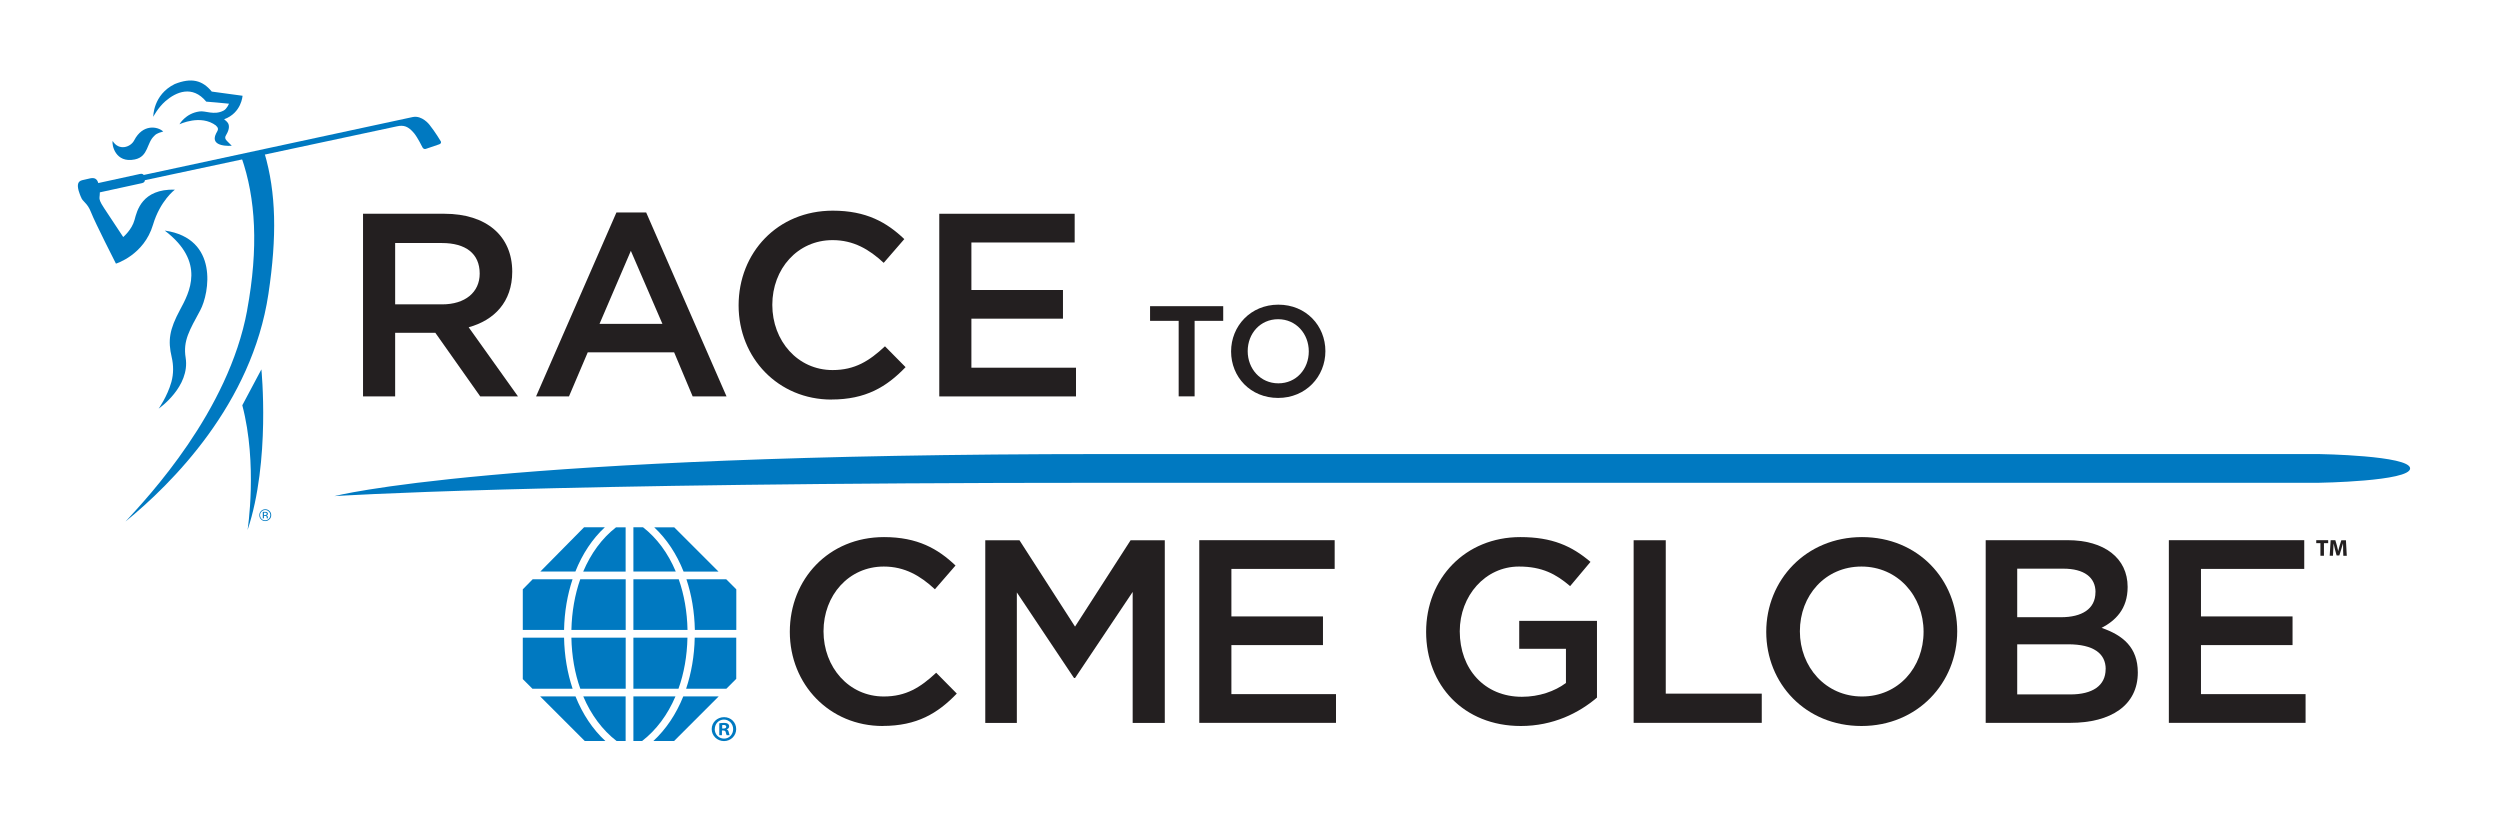 <?xml version="1.0" encoding="UTF-8"?>
<svg xmlns="http://www.w3.org/2000/svg" version="1.1" viewBox="0 0 412.5 134.64">
  <defs>
    <style>
      .cls-1 {
        fill: #231f20;
      }

      .cls-2, .cls-3 {
        fill: #0079c1;
      }

      .cls-3 {
        fill-rule: evenodd;
      }
    </style>
  </defs>
  <!-- Generator: Adobe Illustrator 28.6.0, SVG Export Plug-In . SVG Version: 1.2.0 Build 709)  -->
  <g>
    <g id="Layer_1">
      <g>
        <g>
          <g>
            <path class="cls-3" d="M43.13,60.95s1.52,15.12-2.28,26.5c0,0,1.69-10.85-.87-20.58l3.15-5.92Z"/>
            <path class="cls-2" d="M40.78,51.21c-3.08,16.68-16.28,30.73-20.07,34.84h0c7.66-6.25,20.86-19.39,23.58-37.56,1.42-9.48,1.28-16.68-.65-23.24l-3.79.74c2.34,6.71,2.83,14.89.92,25.22Z"/>
            <path class="cls-3" d="M27.19,38.05c6.82,5.2,4.03,10.25,2.52,13.06-1.76,3.27-2.03,5.06-1.38,7.83.31,1.32.32,2.75-.05,4.08-.67,2.41-2.12,4.43-2.12,4.43l.05-.05s5.19-3.59,4.42-8.39c-.45-2.8.65-4.54,2.41-7.81,1.51-2.81,3.09-11.85-5.82-13.15h-.02Z"/>
            <path class="cls-3" d="M13.33,32.46c-.1-.31-.24-.55-.36-1.01-.25-.98-.14-1.54.6-1.72.26-.07.83-.2,1.3-.3.67-.14,1.17,0,1.39.92.65,2.66-.53,1.8.91,3.98,1.45,2.19,3.16,4.78,3.16,4.78,0,0,1.43-1.19,1.87-2.83.4-1.48,1.21-5.13,6.66-4.99,0,0-2.43,1.8-3.62,5.81-1.49,5-6.11,6.4-6.11,6.4,0,0-3.45-6.77-4.1-8.45-.65-1.69-1.4-1.68-1.69-2.6Z"/>
            <path class="cls-3" d="M70.85,20.57s-1.2-1.57-2.74-1.26l-44.4,9.56c-.1-.14-.27-.24-.6-.17-.78.16-7.59,1.65-8.07,1.76-.48.11-.07,1.6.32,1.52.38-.08,7.42-1.63,8.07-1.76.36-.08.46-.28.48-.49l41.56-8.88c1.14-.26,1.9-.02,2.87,1.15.59.73,1.35,2.28,1.35,2.28,0,0,.18.42.59.28l2.2-.75c.43-.16.25-.49.25-.49,0,0-.93-1.57-1.88-2.75Z"/>
            <g>
              <path class="cls-3" d="M25.49,22.38c.42-.45,1.12-.57,1.44-.68-.88-.84-3.36-1.31-4.79,1.46-.6,1.16-2.54,1.77-3.56.09-.15.67.46,3.71,3.65,3.06,2.31-.47,1.93-2.78,3.27-3.93Z"/>
              <path class="cls-3" d="M35.65,20.75c.59.5.21.85,0,1.28-1.17,2.35,2.59,2.02,2.59,2.02l-.73-.73c-.22-.23-.36-.4-.35-.63,0-.12.05-.26.16-.43.3-.5.43-.91.45-1.26.03-.64-.28-.91-.72-1.26l-.07-.06c2.89-1.06,3.04-3.88,3.04-3.88l-5.08-.69c-1.54-1.88-3.37-2.34-6.11-1.24-3.6,1.77-3.54,5.4-3.54,5.4,0,0,.75-1.48,2.01-2.58,1.75-1.52,4.44-2.69,6.73.08,0,0,3.3.27,3.75.34,0,0-.33.85-.89,1.14-1.58.82-2.97-.02-3.98.14-2.32.32-3.3,2.12-3.3,2.12,0,0,3.51-1.71,6.05.22Z"/>
            </g>
            <path class="cls-2" d="M44.45,85.69c-.19.19-.42.29-.69.29s-.5-.1-.69-.29c-.19-.19-.28-.42-.28-.69s.1-.5.29-.69c.19-.19.42-.28.69-.28s.5.09.69.28c.19.19.29.42.29.69s-.09.5-.29.69ZM43.16,84.41c-.16.16-.25.36-.25.59s.08.43.24.6c.16.17.36.25.6.25s.43-.08.6-.25c.16-.16.25-.36.25-.6s-.08-.43-.25-.59c-.16-.17-.36-.25-.6-.25s-.43.08-.59.25ZM43.74,84.46c.13,0,.23.01.29.04.11.05.17.14.17.27,0,.1-.03.17-.1.21-.04.02-.09.04-.15.05.08.01.15.05.18.1.04.06.06.11.06.17v.08s0,.05,0,.08c0,.03,0,.05,0,.06h0s-.18.01-.18.01c0,0,0,0,0-.01,0,0,0,0,0-.01v-.03s0-.09,0-.09c0-.12-.03-.21-.1-.25-.04-.02-.11-.03-.21-.03h-.15v.42h-.19v-1.07h.37ZM43.94,84.63s-.12-.04-.23-.04h-.16v.39h.17c.08,0,.14,0,.18-.02.07-.03.11-.08.11-.17,0-.08-.02-.13-.07-.16Z"/>
          </g>
          <g>
            <path class="cls-1" d="M79.24,65.41l-7.41-10.5h-6.63v10.5h-5.3v-30.14h13.43c6.93,0,11.19,3.66,11.19,9.56,0,4.99-2.97,8.01-7.19,9.17l8.14,11.41h-6.24ZM72.91,40.1h-7.71v10.12h7.75c3.79,0,6.2-1.98,6.2-5.08,0-3.31-2.32-5.04-6.24-5.04Z"/>
            <path class="cls-1" d="M119.89,65.41h-5.6l-3.06-7.28h-14.25l-3.1,7.28h-5.43l13.26-30.35h4.91l13.26,30.35ZM104.09,41.39l-5.17,12.05h10.38l-5.21-12.05Z"/>
            <path class="cls-1" d="M137.2,65.93c-8.78,0-15.33-6.85-15.33-15.54s6.41-15.63,15.54-15.63c5.55,0,8.91,1.94,11.8,4.69l-3.4,3.92c-2.41-2.24-4.99-3.75-8.44-3.75-5.77,0-9.94,4.74-9.94,10.68s4.18,10.76,9.94,10.76c3.7,0,6.07-1.51,8.65-3.92l3.4,3.44c-3.14,3.27-6.59,5.34-12.23,5.34Z"/>
            <path class="cls-1" d="M177.33,40.01h-17.05v7.84h15.11v4.73h-15.11v8.09h17.26v4.74h-22.56v-30.14h22.34v4.74Z"/>
          </g>
          <g>
            <path class="cls-1" d="M197.12,65.4h-2.64v-12.46h-4.72v-2.42h12.07v2.42h-4.72v12.46Z"/>
            <path class="cls-1" d="M210.89,65.66c-4.57,0-7.76-3.47-7.76-7.67s3.23-7.72,7.8-7.72,7.76,3.47,7.76,7.67-3.23,7.72-7.8,7.72ZM210.89,52.67c-2.95,0-5.02,2.36-5.02,5.27s2.1,5.31,5.06,5.31,5.02-2.36,5.02-5.27-2.1-5.31-5.06-5.31Z"/>
          </g>
          <g>
            <g>
              <path class="cls-1" d="M145.65,119.79c-8.78,0-15.33-6.85-15.33-15.54s6.41-15.63,15.54-15.63c5.55,0,8.91,1.94,11.8,4.69l-3.4,3.92c-2.41-2.24-4.99-3.75-8.44-3.75-5.77,0-9.94,4.74-9.94,10.68s4.18,10.76,9.94,10.76c3.7,0,6.07-1.51,8.65-3.92l3.4,3.44c-3.14,3.27-6.59,5.34-12.23,5.34Z"/>
              <path class="cls-1" d="M177.38,111.87h-.17l-9.43-14.12v21.53h-5.21v-30.14h5.64l9.17,14.25,9.17-14.25h5.64v30.14h-5.3v-21.61l-9.51,14.21Z"/>
              <path class="cls-1" d="M220.23,93.87h-17.05v7.84h15.11v4.73h-15.11v8.09h17.26v4.74h-22.56v-30.14h22.34v4.74Z"/>
            </g>
            <g>
              <path class="cls-1" d="M250.94,119.79c-9.43,0-15.63-6.72-15.63-15.54s6.46-15.63,15.54-15.63c5.25,0,8.48,1.46,11.58,4.09l-3.36,4c-2.32-1.98-4.61-3.23-8.44-3.23-5.56,0-9.77,4.82-9.77,10.68,0,6.24,4.09,10.81,10.25,10.81,2.84,0,5.42-.9,7.27-2.28v-5.64h-7.71v-4.61h12.83v12.66c-2.97,2.54-7.23,4.69-12.57,4.69Z"/>
              <path class="cls-1" d="M269.55,89.14h5.3v25.31h15.84v4.82h-21.14v-30.14Z"/>
              <path class="cls-1" d="M307.14,119.79c-9.25,0-15.71-7.02-15.71-15.54s6.54-15.63,15.8-15.63,15.71,7.02,15.71,15.54-6.54,15.63-15.8,15.63ZM307.14,93.48c-5.98,0-10.16,4.78-10.16,10.68s4.26,10.76,10.25,10.76,10.16-4.78,10.16-10.68-4.26-10.76-10.25-10.76Z"/>
              <path class="cls-1" d="M351.06,96.84c0,3.7-2.07,5.6-4.3,6.76,3.53,1.21,5.98,3.23,5.98,7.36,0,5.42-4.43,8.31-11.15,8.31h-13.95v-30.14h13.52c6.07,0,9.9,2.97,9.9,7.71ZM345.76,97.7c0-2.45-1.9-3.87-5.3-3.87h-7.62v8.01h7.23c3.4,0,5.68-1.33,5.68-4.13ZM347.44,110.4c0-2.58-2.03-4.09-6.2-4.09h-8.4v8.27h8.78c3.61,0,5.81-1.42,5.81-4.18Z"/>
              <path class="cls-1" d="M380.21,93.87h-17.05v7.84h15.11v4.73h-15.11v8.09h17.26v4.74h-22.56v-30.14h22.34v4.74Z"/>
            </g>
            <path id="SVGID" class="cls-2" d="M113.44,103.94h-8.93v-8.36h7.48c.89,2.53,1.39,5.35,1.45,8.36ZM94.47,95.58h-6.58l-1.63,1.66v6.7h6.81c.06-2.99.55-5.81,1.4-8.36ZM93.07,105.22h-6.81v6.83l1.59,1.59h6.63c-.86-2.57-1.35-5.41-1.41-8.42ZM104.51,114.91v7.36h1.43c2.35-1.81,4.22-4.33,5.51-7.36h-6.94ZM99.8,87h-3.43l-7.21,7.3h5.78c1.15-2.9,2.8-5.39,4.86-7.3ZM113.21,113.64h6.64l1.63-1.63v-6.79h-6.85c-.06,3.01-.56,5.85-1.42,8.42ZM118.55,94.31l-7.3-7.3h-3.3c2.05,1.92,3.7,4.41,4.84,7.3h5.76ZM113.43,105.22h-8.92v8.42h7.44c.91-2.54,1.42-5.39,1.48-8.42ZM119.83,95.58h-6.57c.85,2.55,1.33,5.37,1.39,8.36h6.84v-6.7l-1.66-1.66ZM95.75,113.64h7.49v-8.42h-8.96c.06,3.03.56,5.88,1.47,8.42ZM96.23,94.31h7v-7.3h-1.59c-2.3,1.79-4.14,4.3-5.41,7.3ZM106.1,87h-1.59v7.3h6.99c-1.26-3.01-3.1-5.51-5.4-7.3ZM89.13,114.91l7.36,7.36h3.4c-2.09-1.93-3.76-4.44-4.93-7.36h-5.83ZM101.74,122.27h1.49v-7.36h-6.99c1.28,3.03,3.16,5.55,5.5,7.36ZM107.8,122.27h3.42l7.36-7.36h-5.84c-1.17,2.92-2.85,5.42-4.94,7.36ZM94.28,103.94h8.96v-8.36h-7.5c-.89,2.53-1.39,5.35-1.46,8.36Z"/>
          </g>
          <path class="cls-2" d="M382.61,79.66h-200.62c-93.91,0-126.81,2.2-126.81,2.2,0,0,26.46-6.94,126.81-6.94h200.62s15.06.23,15.06,2.37-15.06,2.37-15.06,2.37Z"/>
        </g>
        <path class="cls-2" d="M121.47,120.3c0,1.1-.89,1.98-2.01,1.98s-2.03-.88-2.03-1.98.9-1.97,2.04-1.97,2,.86,2,1.97ZM117.93,120.3c0,.88.66,1.57,1.54,1.57.85.01,1.5-.7,1.5-1.56s-.65-1.58-1.52-1.58-1.51.71-1.51,1.57ZM119.14,121.31h-.46v-1.97c.18-.02.43-.06.76-.06.37,0,.54.06.67.16.12.08.2.23.2.42,0,.24-.18.4-.41.47v.02c.19.06.29.22.35.48.06.3.11.41.14.48h-.48c-.06-.07-.1-.24-.16-.48-.04-.2-.16-.3-.41-.3h-.22v.78ZM119.15,120.21h.22c.25,0,.46-.08.46-.29,0-.18-.13-.3-.42-.3-.12,0-.2.01-.25.02v.56Z"/>
        <g>
          <path class="cls-1" d="M382.87,89.62h-.69v-.49h1.97v.49h-.7v2.08h-.58v-2.08Z"/>
          <path class="cls-1" d="M386.62,90.72c-.01-.31-.02-.68-.02-1.06h-.01c-.08.33-.19.69-.29.99l-.31,1h-.45l-.27-.99c-.08-.3-.17-.67-.23-1h0c-.01.35-.03.74-.05,1.06l-.05.98h-.54l.16-2.57h.77l.25.86c.08.3.16.62.22.92h.01c.07-.3.16-.64.24-.92l.27-.85h.76l.14,2.57h-.57l-.04-.98Z"/>
        </g>
      </g>
    </g>
  </g>
</svg>